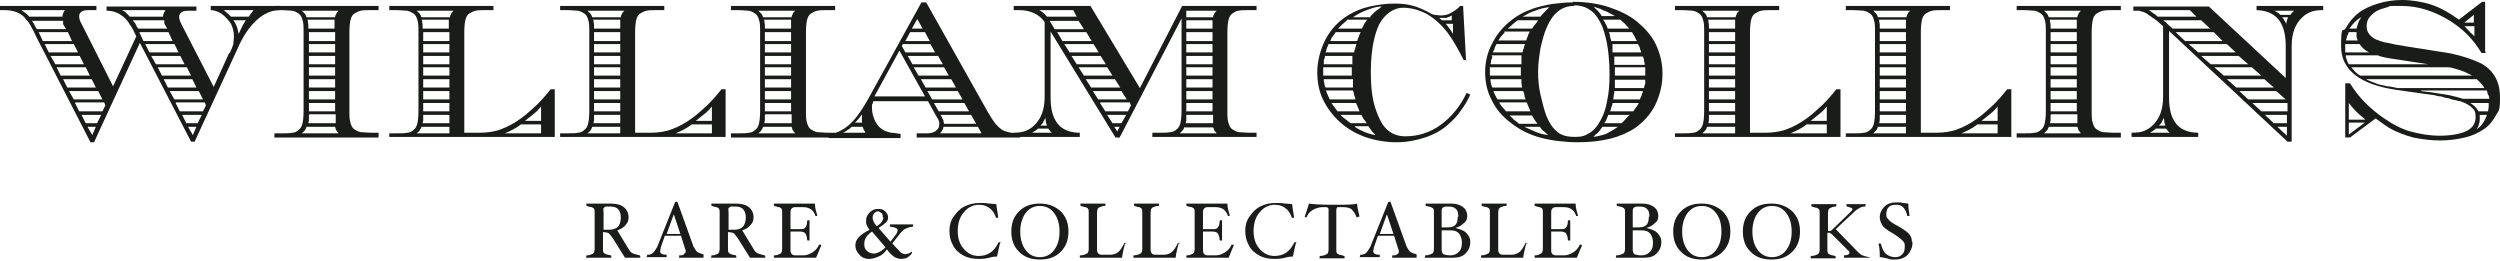 <?xml version="1.0" encoding="UTF-8"?>
<svg id="Layer_1" xmlns="http://www.w3.org/2000/svg" version="1.1" viewBox="0 0 420 43.8">
  <!-- Generator: Adobe Illustrator 29.0.1, SVG Export Plug-In . SVG Version: 2.1.0 Build 192)  -->
  <defs>
    <style>
      .st0 {
        fill: #191c19;
      }
    </style>
  </defs>
  <g>
    <path class="st0" d="M38.6,8.9c.3-.6.5-1.1.6-1.5,0-.4.1-.8.1-1.3,0-.8-.2-1.5-.5-2.1-.4-.6-.9-1.2-1.6-1.7-.3-.2-.5-.3-.8-.4-.3-.1-.6-.2-1-.2v-.7h11.6v.7c-1.4,0-2.7.6-3.9,1.7-1.2,1.1-2.3,2.7-3.2,4.8l-7.2,15.6h-.6L23.5,7.2l-7.7,16.7h-.6L6.1,6.2c-.3-.6-.5-1.1-.7-1.4-.2-.4-.3-.6-.5-.9-.1-.2-.3-.4-.4-.5-.1-.1-.3-.3-.4-.5-.8-.8-1.9-1.2-3.4-1.2h-.7v-.7h16.2v.7h-.8c-.8,0-1.3,0-1.6.2s-.5.4-.5.8.1.8.4,1.3l5.3,10.5,3.9-8.4c-.4-.8-.7-1.5-1.1-2-.3-.5-.7-1-1.1-1.3-.4-.3-.8-.6-1.2-.7-.4-.2-1-.3-1.6-.3v-.7h15.1v.7h-.8c-.8,0-1.3,0-1.6.2s-.5.4-.5.8.1.7.4,1.3l5.4,10.5,2.6-5.7ZM10.5,2.8c0-.2,0-.4.1-.5,0-.1.1-.3.3-.6H3.6c.4.3.7.5.8.6.2.1.3.3.5.5h5.6ZM5.3,3.4c.1.2.3.4.4.6.1.2.2.4.3.6l.2.3h4.9l-.3-.5c-.1-.2-.2-.3-.2-.4,0-.1,0-.3,0-.5h-5.2ZM6.5,5.4l.7,1.5h4.9l-.7-1.5h-4.9ZM7.5,7.4l.7,1.4h4.9l-.7-1.4h-4.9ZM8.5,9.4l.8,1.4h4.8l-.7-1.4h-4.9ZM9.5,11.3l.7,1.4h4.9l-.7-1.4h-4.9ZM10.6,13.3l.7,1.4h4.8l-.7-1.4h-4.8ZM11.6,15.3l.8,1.4h4.8l-.7-1.4h-4.8ZM12.6,17.3l.7,1.4h3.9l.5-1-.2-.5h-4.8ZM13.7,19.3l.7,1.4h1.9l.7-1.4h-3.3ZM14.7,21.3l.8,1.4.6-1.4h-1.4ZM27.4,2.8c0-.2,0-.4.1-.5,0-.1.1-.3.3-.6h-7.3c.4.2.7.4.8.6.2.1.3.3.5.5h5.6ZM22.3,3.4c.1.2.3.4.4.5.1.2.2.4.3.6l.2.3h4.9l-.3-.5c-.1-.2-.2-.3-.2-.4,0-.1,0-.3,0-.5h-5.2ZM23.4,5.4l.7,1.5h4.9l-.7-1.5h-4.9ZM24.4,7.4l.7,1.4h4.9l-.7-1.4h-4.9ZM25.4,9.4l.8,1.4h4.8l-.7-1.4h-4.9ZM26.5,11.3l.7,1.4h4.9l-.7-1.4h-4.9ZM27.5,13.3l.7,1.4h4.8l-.7-1.4h-4.8ZM28.5,15.3l.8,1.4h4.8l-.7-1.4h-4.8ZM29.5,17.3l.7,1.4h3.9l.5-1-.2-.5h-4.8ZM30.6,19.3l.7,1.4h1.9l.7-1.4h-3.3ZM31.6,21.3l.8,1.4.6-1.4h-1.4ZM42,2.5l.3-.4.3-.4h-5c.3.3.6.5.7.6.1.1.3.3.5.5h3l.2-.3ZM39.2,3.4c.3.4.5.8.6,1.1.1.3.2.7.3,1.2.2-.5.5-1,.6-1.3.2-.3.4-.7.6-1h-2.2Z"/>
    <path class="st0" d="M63.6,23.1h-17.5v-.7h1.1c.9,0,1.5,0,1.9-.1.4,0,.8-.2,1.1-.5.3-.2.5-.6.6-1,.1-.4.2-1.1.2-2.1V5.4c0-.9,0-1.6-.2-2.1-.1-.4-.3-.8-.6-1-.3-.2-.6-.4-1.1-.5-.4,0-1.1-.1-1.9-.1h-1.1v-.7h17.5v.7h-1.1c-.9,0-1.5,0-1.9.1s-.8.3-1.1.5c-.3.2-.5.6-.6,1s-.2,1.1-.2,2.1v13.2c0,.9,0,1.6.2,2.1.1.4.3.8.6,1,.3.2.6.4,1.1.5.4,0,1.1.1,1.9.1h1.1v.7ZM56.3,2.8c0-.2.2-.4.2-.5s.2-.3.4-.5h-6.2c.2.2.4.4.5.5.1.1.2.3.3.6h4.8ZM51.5,21.3c-.1.3-.2.5-.3.6,0,.1-.3.3-.5.5h6.2c-.2-.2-.3-.4-.4-.5s-.1-.3-.2-.6h-4.8ZM51.7,3.4c0,.3.1.6.1.7,0,.2,0,.4,0,.7h4.4v-1.1c0-.1,0-.2,0-.4h-4.6ZM51.9,19.3c0,.3,0,.6,0,.7,0,.2,0,.4-.1.7h4.6c0-.1,0-.3,0-.4v-1.1h-4.4ZM51.9,5.4v1.5h4.4v-1.5h-4.4ZM51.9,7.4v1.4h4.4v-1.4h-4.4ZM51.9,9.4v1.4h4.4v-1.4h-4.4ZM51.9,11.3v1.4h4.4v-1.4h-4.4ZM51.9,13.3v1.4h4.4v-1.4h-4.4ZM51.9,15.3v1.4h4.4v-1.4h-4.4ZM51.9,17.3v1.4h4.4v-1.4h-4.4Z"/>
    <path class="st0" d="M65.4,22.4h1.1c.9,0,1.5,0,1.9-.1.4,0,.8-.2,1.1-.5.3-.2.5-.6.6-1,.1-.4.2-1.1.2-2.1V5.4c0-.9,0-1.6-.2-2.1-.1-.4-.3-.8-.6-1-.3-.2-.6-.4-1.1-.5-.4,0-1.1-.1-1.9-.1h-1.1v-.7h17.5v.7h-1.1c-.9,0-1.5,0-1.9.1s-.8.3-1.1.5c-.3.2-.5.6-.6,1s-.2,1.1-.2,2.1v16.9h2.6c1.3,0,2.6-.2,3.6-.6,1.1-.4,2.2-1,3.3-1.8,1-.7,1.8-1.5,2.7-2.3.8-.8,1.6-1.7,2.3-2.6h.7v8h-27.8v-.7ZM75.6,2.8c0-.2.2-.4.2-.5s.2-.3.4-.5h-6.2c.2.2.4.4.5.5.1.1.2.3.3.6h4.8ZM70.8,21.3c-.1.3-.2.5-.3.6,0,.1-.3.3-.5.5h5.5v-1.1h-4.7ZM70.9,3.4c0,.3.1.6.1.7,0,.2,0,.4,0,.7h4.4v-1.1c0-.1,0-.2,0-.4h-4.6ZM71.1,19.3c0,.3,0,.6,0,.7,0,.2,0,.4-.1.7h4.5v-1.4h-4.4ZM71.1,5.4v1.5h4.4v-1.5h-4.4ZM71.1,7.4v1.4h4.4v-1.4h-4.4ZM71.1,9.4v1.4h4.4v-1.4h-4.4ZM71.1,11.3v1.4h4.4v-1.4h-4.4ZM71.1,13.3v1.4h4.4v-1.4h-4.4ZM71.1,15.3v1.4h4.4v-1.4h-4.4ZM71.1,17.3v1.4h4.4v-1.4h-4.4ZM87.5,20.9c-.5.4-1,.7-1.4.9-.4.2-.8.4-1.3.6h6.1v-1.5h-3.4ZM90.9,20.3v-2.4c-.4.5-.8.9-1.2,1.2s-.9.7-1.5,1.2h2.7Z"/>
    <path class="st0" d="M94.1,22.4h1.1c.9,0,1.5,0,1.9-.1.4,0,.8-.2,1.1-.5.3-.2.5-.6.6-1,.1-.4.2-1.1.2-2.1V5.4c0-.9,0-1.6-.2-2.1-.1-.4-.3-.8-.6-1-.3-.2-.6-.4-1.1-.5-.4,0-1.1-.1-1.9-.1h-1.1v-.7h17.5v.7h-1.1c-.9,0-1.5,0-1.9.1s-.8.3-1.1.5c-.3.2-.5.6-.6,1s-.2,1.1-.2,2.1v16.9h2.6c1.3,0,2.6-.2,3.6-.6,1.1-.4,2.2-1,3.3-1.8,1-.7,1.8-1.5,2.7-2.3.8-.8,1.6-1.7,2.3-2.6h.7v8h-27.8v-.7ZM104.3,2.8c0-.2.2-.4.2-.5s.2-.3.4-.5h-6.2c.2.2.4.4.5.5.1.1.2.3.3.6h4.8ZM99.5,21.3c-.1.3-.2.5-.3.6,0,.1-.3.3-.5.5h5.5v-1.1h-4.7ZM99.7,3.4c0,.3.1.6.1.7,0,.2,0,.4,0,.7h4.4v-1.1c0-.1,0-.2,0-.4h-4.6ZM99.8,19.3c0,.3,0,.6,0,.7,0,.2,0,.4-.1.7h4.5v-1.4h-4.4ZM99.8,5.4v1.5h4.4v-1.5h-4.4ZM99.8,7.4v1.4h4.4v-1.4h-4.4ZM99.8,9.4v1.4h4.4v-1.4h-4.4ZM99.8,11.3v1.4h4.4v-1.4h-4.4ZM99.8,13.3v1.4h4.4v-1.4h-4.4ZM99.8,15.3v1.4h4.4v-1.4h-4.4ZM99.8,17.3v1.4h4.4v-1.4h-4.4ZM116.2,20.9c-.5.4-1,.7-1.4.9-.4.2-.8.4-1.3.6h6.1v-1.5h-3.4ZM119.6,20.3v-2.4c-.4.5-.8.9-1.2,1.2s-.9.7-1.5,1.2h2.7Z"/>
    <path class="st0" d="M140.3,23.1h-17.5v-.7h1.1c.9,0,1.5,0,1.9-.1.4,0,.8-.2,1.1-.5.3-.2.5-.6.6-1,.1-.4.2-1.1.2-2.1V5.4c0-.9,0-1.6-.2-2.1-.1-.4-.3-.8-.6-1-.3-.2-.6-.4-1.1-.5-.4,0-1.1-.1-1.9-.1h-1.1v-.7h17.5v.7h-1.1c-.9,0-1.5,0-1.9.1s-.8.3-1.1.5c-.3.2-.5.6-.6,1s-.2,1.1-.2,2.1v13.2c0,.9,0,1.6.2,2.1.1.4.3.8.6,1,.3.2.6.4,1.1.5.4,0,1.1.1,1.9.1h1.1v.7ZM133,2.8c0-.2.2-.4.2-.5s.2-.3.4-.5h-6.2c.2.2.4.4.5.5.1.1.2.3.3.6h4.8ZM128.2,21.3c-.1.3-.2.5-.3.6,0,.1-.3.3-.5.5h6.2c-.2-.2-.3-.4-.4-.5s-.1-.3-.2-.6h-4.8ZM128.4,3.4c0,.3.1.6.1.7,0,.2,0,.4,0,.7h4.4v-1.1c0-.1,0-.2,0-.4h-4.6ZM128.5,19.3c0,.3,0,.6,0,.7,0,.2,0,.4-.1.7h4.6c0-.1,0-.3,0-.4v-1.1h-4.4ZM128.5,5.4v1.5h4.4v-1.5h-4.4ZM128.5,7.4v1.4h4.4v-1.4h-4.4ZM128.5,9.4v1.4h4.4v-1.4h-4.4ZM128.5,11.3v1.4h4.4v-1.4h-4.4ZM128.5,13.3v1.4h4.4v-1.4h-4.4ZM128.5,15.3v1.4h4.4v-1.4h-4.4ZM128.5,17.3v1.4h4.4v-1.4h-4.4Z"/>
    <path class="st0" d="M146.7,17c0,.2-.1.4-.2.6,0,.2,0,.4,0,.6,0,.8.2,1.5.6,2.3.4.7.9,1.2,1.6,1.5.3.1.6.2,1,.3.4,0,.9.1,1.6.2v.7h-12.1v-.7c1.1,0,2.2-.5,3.3-1.4,1.1-.9,2.1-2.3,3.2-4.2L154.8.4h.8l10.4,18.5c.4.7.8,1.3,1.1,1.7.3.4.7.8,1.1,1.1.4.3.8.4,1.2.5.4.1,1,.2,1.5.2h.5v.7h-17.4v-.7h1.7c.6,0,1.1-.1,1.5-.4.4-.3.6-.6.6-1.1s0-.3-.1-.6c0-.2-.2-.4-.3-.6l-1.5-2.7h-9.2ZM143.1,21.3c-.3.3-.6.5-.8.6-.2.1-.4.3-.7.4h3.8c-.1-.2-.2-.4-.3-.5,0-.1-.1-.3-.2-.5h-1.8ZM144.8,20.7c0-.1,0-.2,0-.3v-.2c0-.2,0-.5,0-1-.2.3-.4.6-.6.8s-.3.4-.6.6h1.1ZM151.1,8.5l-4.2,7.7h8.5l-4.3-7.7ZM156.4,7.4h-4.7l-.2.3.6,1.1h5l-.8-1.4ZM155.3,5.4h-2.4l-.8,1.5h4.1l-.8-1.5ZM157.6,9.4h-5.1l.8,1.4h5.1l-.8-1.4ZM154.1,3.2l-.9,1.6h1.8l-.9-1.6ZM158.6,11.3h-5.1l.8,1.4h5.1l-.8-1.4ZM159.8,13.3h-5.1l.8,1.4h5.1l-.8-1.4ZM160.9,15.3h-5.1l.8,1.4h5.1s-.8-1.4-.8-1.4ZM162,17.3h-5.1l.8,1.4h5.1l-.8-1.4ZM158.5,21.3c0,.2-.1.4-.2.6s-.2.3-.4.5h7l-.6-1.1h-5.8ZM163.1,19.3h-5.1l.2.3c.1.3.2.5.3.6,0,.1,0,.3.1.6h5.4l-.8-1.4Z"/>
    <path class="st0" d="M188,23.1h-.6l-10.9-17.8v11.1c0,2,.4,3.4,1.2,4.4.8,1,2.1,1.5,3.7,1.5v.7h-11.2v-.7c.9,0,1.6-.1,2.1-.3.5-.2,1-.5,1.4-.9,1.2-1.1,1.8-2.7,1.8-4.8V3.7c-.9-1.3-2.4-2-4.3-2h-.9v-.7h12.9l8.3,13.8,7.1-13.8h12.5v.7h-1.1c-.9,0-1.5,0-1.9.1-.4,0-.8.3-1.1.5-.3.2-.5.6-.6,1s-.2,1.1-.2,2.1v13.2c0,.9,0,1.6.2,2.1.1.4.3.8.6,1,.3.2.6.4,1.1.5.4,0,1.1.1,1.9.1h1.1v.7h-17.5v-.7h1.1c.9,0,1.5,0,1.9-.1.4,0,.8-.2,1.1-.5.3-.2.5-.6.6-1,.1-.4.2-1.1.2-2.1V3.1l-10.4,20ZM174.4,21.6c-.2.2-.4.3-.5.4-.1,0-.3.2-.5.3h3.3c-.1-.1-.2-.2-.3-.3,0,0-.1-.2-.3-.4h-1.8ZM180.3,1.7h-5.7c.3.2.5.3.7.5.2.1.4.4.6.6h5l-.6-1.1ZM175.9,21.1c-.1-.3-.2-.5-.2-.6,0-.2,0-.4-.1-.7-.1.3-.2.5-.3.6,0,.2-.2.4-.5.7h1ZM176.3,3.4c.1.2.2.4.3.5,0,.1.2.3.4.7l.2.3h4.9l-.9-1.4h-4.9ZM177.6,5.4l.9,1.5h4.9l-.9-1.5h-4.9ZM178.8,7.4l.9,1.4h4.9l-.9-1.4h-4.9ZM180,9.4l.9,1.4h4.9l-.9-1.4h-4.9ZM181.2,11.3l.9,1.4h4.8l-.9-1.4h-4.9ZM182.4,13.3l.9,1.4h4.9l-.9-1.4h-4.8ZM183.6,15.3l.9,1.4h4.8l-.9-1.4h-4.9ZM184.8,17.3l.9,1.4h3.8l.5-1-.2-.5h-4.9ZM186,19.3l.9,1.4h1.5l.8-1.4h-3.1ZM187.2,21.3l.5.8.4-.8h-.9ZM199,21.3c-.1.3-.2.5-.3.6s-.3.3-.5.5h6.2c-.2-.2-.3-.4-.4-.5,0-.1-.1-.3-.2-.5h-4.8ZM199.3,19.3c0,.3,0,.6,0,.7,0,.2,0,.4-.1.7h4.6c0-.2,0-.3,0-.4v-1h-4.4ZM203.8,2.8c0-.2.2-.4.2-.5s.2-.3.4-.5h-5.1v1.1h4.5ZM199.3,3.4v1.4h4.4v-1c0-.1,0-.2,0-.4h-4.4ZM199.3,5.4v1.5h4.4v-1.5h-4.4ZM199.3,7.4v1.4h4.4v-1.4h-4.4ZM199.3,9.4v1.4h4.4v-1.4h-4.4ZM199.3,11.3v1.4h4.4v-1.4h-4.4ZM199.3,13.3v1.4h4.4v-1.4h-4.4ZM199.3,15.3v1.4h4.4v-1.4h-4.4ZM199.3,17.3v1.4h4.4v-1.4h-4.4Z"/>
    <path class="st0" d="M246.4,10.1h-.5c-.9-1.8-1.8-3.4-2.7-4.6-1-1.3-2.1-2.3-3.4-3.1-1.3-.7-2.7-1.1-4.1-1.1s-3,.9-4,2.8c-.9,1.9-1.4,4.6-1.4,8s.4,5.5,1.3,7.5c.9,2.2,2.4,3.3,4.5,3.3s4.1-.6,5.9-1.9c1.8-1.3,3.3-3.1,4.4-5.4l.6.3c-.4.9-.9,1.8-1.6,2.7-.6.9-1.3,1.6-2.1,2.3-1.1,1-2.4,1.7-3.9,2.2-1.5.5-3.1.8-4.8.8s-3.6-.3-5.3-.9c-1.6-.6-3-1.4-4.2-2.5s-2.1-2.3-2.8-3.7-1-3-1-4.7.5-3.8,1.4-5.5c.9-1.7,2.2-3.1,3.9-4.1,1-.6,2.1-1.1,3.5-1.4s2.7-.5,4.1-.5,2,.1,2.9.3c.9.2,1.8.6,2.8,1.1.5.3.9.5,1.2.5s.6.1.9.1c.6,0,1.2-.1,1.7-.4s1.1-.6,1.6-1.2h.5l.5,9.2ZM222.3,11.3c0,.2,0,.3,0,.4v.6c0,.1,0,.2,0,.4h4.8v-1.4s-4.8,0-4.8,0ZM222.6,9.4c0,.3-.1.5-.2.7,0,.2,0,.4,0,.7h4.8c0-.3,0-.5,0-.7,0-.2,0-.4,0-.7h-4.8ZM222.4,13.3c0,.3,0,.5.1.7,0,.2,0,.4.2.7h4.6c0-.3,0-.5,0-.7,0-.2,0-.4,0-.7h-4.8ZM223.2,7.4c-.1.3-.2.5-.3.7,0,.2-.1.4-.2.7h4.8c0-.3.1-.5.2-.7,0-.2.1-.4.2-.7h-4.6ZM222.8,15.3c.1.3.2.6.3.7,0,.2.2.4.3.7h4.3c0-.2-.1-.5-.2-.7,0-.2-.1-.5-.2-.8h-4.6ZM224.4,5.4c-.2.3-.3.5-.5.7s-.3.5-.4.8h4.5c.1-.3.2-.6.3-.8,0-.2.2-.4.3-.7h-4.1ZM223.7,17.3c.2.3.3.5.5.7.1.2.3.4.5.7h3.7c-.1-.3-.2-.5-.3-.7,0-.2-.2-.4-.3-.7h-4.2ZM226.3,3.4c-.3.3-.6.5-.8.7-.2.2-.4.4-.7.7h4c.2-.3.3-.6.4-.8s.3-.4.5-.7h-3.4ZM225.2,19.3c.3.3.5.5.8.7s.5.4.9.7h2.7c-.2-.3-.3-.5-.5-.7-.1-.2-.3-.5-.4-.7h-3.5ZM230.2,2.8c.1-.1.2-.3.4-.4.1-.1.2-.3.4-.4.1-.1.3-.3.5-.4.2-.1.4-.3.6-.5-.9,0-1.7.3-2.5.6-.8.3-1.6.7-2.3,1.2h3ZM227.6,21.3c.6.4,1.2.7,1.7.9.5.2,1.1.4,1.8.5-.3-.3-.6-.6-.7-.8-.2-.2-.3-.4-.5-.7h-2.2ZM243.9,2.6c-.3.2-.7.3-.9.4-.3,0-.7,0-1.2,0,.1.1.2.2.2.2,0,0,.1,0,.2.2h1.7v-.8ZM242.8,3.9c.3.3.5.6.7.9.2.2.4.5.6.9v-1.7h-1.3Z"/>
    <path class="st0" d="M264.1.3c2.3,0,4.4.3,6.2.9s3.5,1.4,4.8,2.5c1.3,1.1,2.4,2.3,3.1,3.8.7,1.5,1.1,3.1,1.1,4.9s-.4,3.5-1.2,5.2c-.8,1.6-2,2.9-3.4,3.9-1.2.8-2.6,1.4-4.2,1.8-1.6.4-3.4.6-5.5.6s-4.5-.3-6.3-.8c-1.8-.5-3.4-1.3-4.8-2.4-1.5-1.1-2.6-2.4-3.3-3.9-.8-1.5-1.1-3.1-1.1-4.7s.4-3.5,1.3-5c.8-1.6,2-2.9,3.5-4,.7-.5,1.4-.9,2.1-1.2.7-.3,1.5-.6,2.3-.8.8-.2,1.7-.4,2.6-.5.9-.1,1.9-.2,3-.2ZM250.3,11.3c0,.2,0,.3,0,.4v.6c0,.1,0,.3,0,.4h5.2c0-.2,0-.3,0-.4v-.6c0-.1,0-.2,0-.4h-5.2ZM250.7,9.4c0,.3-.1.6-.2.7,0,.2,0,.4-.1.7h5.2c0-.3,0-.6,0-.8,0-.2,0-.4,0-.7h-5.1ZM250.4,13.3c0,.3,0,.5.1.7,0,.2.1.4.2.7h5c0-.3-.1-.6-.1-.7,0-.2,0-.4,0-.7h-5.2ZM251.4,7.4c-.1.3-.3.5-.3.7,0,.2-.2.4-.3.7h5c0-.3.1-.5.2-.7,0-.2.1-.4.2-.7h-4.8ZM250.9,15.3c.1.3.2.5.3.7s.2.4.4.7h4.7c-.1-.3-.2-.5-.2-.7s-.1-.4-.2-.7h-4.9ZM252.8,5.4c-.2.3-.4.5-.6.7-.2.2-.3.5-.5.7h4.7c.1-.3.2-.6.3-.8,0-.2.2-.4.3-.7h-4.3ZM251.9,17.3c.2.3.3.5.5.7.2.2.4.4.6.7h4.1c-.1-.3-.2-.5-.3-.7,0-.2-.2-.4-.3-.8h-4.6ZM255,3.4c-.4.3-.7.5-.9.7s-.5.5-.8.7h4.1c.2-.3.3-.5.5-.7s.3-.4.5-.7h-3.4ZM253.5,19.3c.3.3.6.5.8.8.3.2.6.4.9.7h3.1c-.2-.3-.4-.5-.5-.7-.1-.2-.3-.4-.4-.7h-3.9ZM258.8,2.8c.2-.3.4-.5.6-.7s.5-.5.9-.9c-.9.1-1.7.3-2.4.6-.7.2-1.4.6-2.1,1h3ZM256.1,21.3c.6.3,1.3.6,2,.9.7.3,1.4.4,2,.5-.4-.3-.6-.6-.8-.7s-.4-.4-.6-.7h-2.6ZM264.4,1c-2,0-3.5,1.2-4.5,3.5-.5,1.1-.8,2.3-1.1,3.6-.2,1.3-.4,2.6-.4,3.9s.1,2.6.4,3.9.6,2.5,1,3.6c.5,1.2,1.1,2.1,1.9,2.7.7.6,1.7.8,2.9.8s1.7-.2,2.5-.7,1.3-1.2,1.8-2.1.9-2,1.1-3.3c.3-1.3.4-2.8.4-4.4s-.1-3-.3-4.4c-.2-1.4-.5-2.5-.9-3.6-.5-1.2-1.2-2.2-1.9-2.7-.8-.6-1.7-.9-2.8-.9ZM269.2,21.3c-.1.2-.2.3-.3.4,0,.1-.2.3-.3.4-.1.1-.2.3-.4.4-.2.1-.3.3-.5.5.8-.1,1.5-.3,2.1-.5.6-.3,1.3-.7,2-1.2h-2.6ZM271.5,2.8c-.3-.2-.6-.3-.9-.5-.3-.1-.5-.3-.8-.4s-.6-.2-.9-.4c-.3-.1-.7-.2-1.2-.4.3.3.6.6.8.8.2.2.4.5.6.8h2.4ZM269.4,3.4c.2.3.3.5.4.7.1.2.2.4.3.7h3.6c-.2-.3-.5-.5-.7-.8-.2-.2-.5-.4-.8-.7h-2.9ZM270.2,19.3c-.1.3-.2.5-.3.7,0,.2-.2.4-.4.7h2.9c.3-.2.5-.5.7-.7s.4-.5.7-.7h-3.7ZM270.3,5.4c.1.3.2.5.2.7,0,.2.1.5.2.8h4.3c-.2-.3-.3-.6-.4-.8-.1-.2-.3-.4-.4-.7h-3.8ZM270.9,17.3c0,.3-.1.5-.2.7,0,.2-.1.4-.2.7h3.9c.2-.3.3-.5.5-.7.1-.2.3-.4.4-.7h-4.4ZM270.9,7.4c0,.2,0,.3,0,.4,0,.1,0,.2,0,.3s0,.2,0,.3c0,.1,0,.3,0,.4h4.8c0-.3-.2-.5-.2-.7,0-.2-.2-.4-.3-.7h-4.5ZM271.2,15.3c0,.3,0,.5-.1.7,0,.2,0,.4-.1.7h4.5c.1-.3.2-.5.3-.7,0-.2.2-.4.2-.7h-4.8ZM271.2,9.4c0,.3,0,.5,0,.7,0,.2,0,.4,0,.8h5.1c0-.2,0-.5-.1-.6,0-.2,0-.4-.2-.8h-4.9ZM271.3,13.3c0,.3,0,.5,0,.7s0,.4,0,.8h4.9c0-.3.1-.5.2-.7,0-.2,0-.4,0-.7h-5.1ZM271.3,11.3v1.4h5.1v-.9c0-.1,0-.3,0-.5h-5.1Z"/>
    <path class="st0" d="M281.4,22.4h1.1c.9,0,1.5,0,1.9-.1.4,0,.8-.2,1.1-.5.3-.2.5-.6.6-1,.1-.4.2-1.1.2-2.1V5.4c0-.9,0-1.6-.2-2.1-.1-.4-.3-.8-.6-1-.3-.2-.6-.4-1.1-.5-.4,0-1.1-.1-1.9-.1h-1.1v-.7h17.5v.7h-1.1c-.9,0-1.5,0-1.9.1s-.8.3-1.1.5c-.3.2-.5.6-.6,1-.1.4-.2,1.1-.2,2.1v16.9h2.6c1.3,0,2.6-.2,3.6-.6,1.1-.4,2.2-1,3.3-1.8,1-.7,1.8-1.5,2.7-2.3.8-.8,1.6-1.7,2.3-2.6h.7v8h-27.8v-.7ZM291.6,2.8c0-.2.2-.4.2-.5,0-.1.2-.3.4-.5h-6.2c.2.2.4.4.5.5.1.1.2.3.3.6h4.8ZM286.8,21.3c-.1.3-.2.5-.3.6s-.3.3-.5.5h5.5v-1.1h-4.7ZM287,3.4c0,.3.1.6.1.7,0,.2,0,.4,0,.7h4.4v-1.1c0-.1,0-.2,0-.4h-4.6ZM287.1,19.3c0,.3,0,.6,0,.7s0,.4-.1.7h4.5v-1.4h-4.4ZM287.1,5.4v1.5h4.4v-1.5h-4.4ZM287.1,7.4v1.4h4.4v-1.4h-4.4ZM287.1,9.4v1.4h4.4v-1.4h-4.4ZM287.1,11.3v1.4h4.4v-1.4h-4.4ZM287.1,13.3v1.4h4.4v-1.4h-4.4ZM287.1,15.3v1.4h4.4v-1.4h-4.4ZM287.1,17.3v1.4h4.4v-1.4h-4.4ZM303.5,20.9c-.5.4-1,.7-1.4.9-.4.2-.8.4-1.3.6h6.1v-1.5h-3.4ZM306.9,20.3v-2.4c-.4.5-.8.9-1.2,1.2-.4.3-.9.7-1.5,1.2h2.7Z"/>
    <path class="st0" d="M310.1,22.4h1.1c.9,0,1.5,0,1.9-.1.4,0,.8-.2,1.1-.5.3-.2.5-.6.6-1,.1-.4.2-1.1.2-2.1V5.4c0-.9,0-1.6-.2-2.1-.1-.4-.3-.8-.6-1-.3-.2-.6-.4-1.1-.5-.4,0-1.1-.1-1.9-.1h-1.1v-.7h17.5v.7h-1.1c-.9,0-1.5,0-1.9.1s-.8.3-1.1.5c-.3.2-.5.6-.6,1-.1.4-.2,1.1-.2,2.1v16.9h2.6c1.3,0,2.6-.2,3.6-.6,1.1-.4,2.2-1,3.3-1.8,1-.7,1.8-1.5,2.7-2.3.8-.8,1.6-1.7,2.3-2.6h.7v8h-27.8v-.7ZM320.3,2.8c0-.2.2-.4.2-.5,0-.1.2-.3.4-.5h-6.2c.2.2.4.4.5.5.1.1.2.3.3.6h4.8ZM315.5,21.3c-.1.3-.2.5-.3.6s-.3.3-.5.5h5.5v-1.1h-4.7ZM315.7,3.4c0,.3.1.6.1.7,0,.2,0,.4,0,.7h4.4v-1.1c0-.1,0-.2,0-.4h-4.6ZM315.8,19.3c0,.3,0,.6,0,.7s0,.4-.1.7h4.5v-1.4h-4.4ZM315.8,5.4v1.5h4.4v-1.5h-4.4ZM315.8,7.4v1.4h4.4v-1.4h-4.4ZM315.8,9.4v1.4h4.4v-1.4h-4.4ZM315.8,11.3v1.4h4.4v-1.4h-4.4ZM315.8,13.3v1.4h4.4v-1.4h-4.4ZM315.8,15.3v1.4h4.4v-1.4h-4.4ZM315.8,17.3v1.4h4.4v-1.4h-4.4ZM332.2,20.9c-.5.4-1,.7-1.4.9-.4.2-.8.4-1.3.6h6.1v-1.5h-3.4ZM335.6,20.3v-2.4c-.4.5-.8.9-1.2,1.2-.4.3-.9.7-1.5,1.2h2.7Z"/>
    <path class="st0" d="M356.3,23.1h-17.5v-.7h1.1c.9,0,1.5,0,1.9-.1.4,0,.8-.2,1.1-.5.3-.2.5-.6.6-1,.1-.4.2-1.1.2-2.1V5.4c0-.9,0-1.6-.2-2.1-.1-.4-.3-.8-.6-1-.3-.2-.6-.4-1.1-.5-.4,0-1.1-.1-1.9-.1h-1.1v-.7h17.5v.7h-1.1c-.9,0-1.5,0-1.9.1s-.8.3-1.1.5c-.3.2-.5.6-.6,1-.1.4-.2,1.1-.2,2.1v13.2c0,.9,0,1.6.2,2.1.1.4.3.8.6,1,.3.2.6.4,1.1.5.4,0,1.1.1,1.9.1h1.1v.7ZM349,2.8c0-.2.2-.4.2-.5,0-.1.2-.3.4-.5h-6.2c.2.2.4.4.5.5.1.1.2.3.3.6h4.8ZM344.2,21.3c-.1.3-.2.5-.3.6s-.3.3-.5.5h6.2c-.2-.2-.3-.4-.4-.5,0-.1-.1-.3-.2-.6h-4.8ZM344.4,3.4c0,.3.1.6.1.7,0,.2,0,.4,0,.7h4.4v-1.1c0-.1,0-.2,0-.4h-4.6ZM344.5,19.3c0,.3,0,.6,0,.7s0,.4-.1.7h4.6c0-.1,0-.3,0-.4v-1.1h-4.4ZM344.5,5.4v1.5h4.4v-1.5h-4.4ZM344.5,7.4v1.4h4.4v-1.4h-4.4ZM344.5,9.4v1.4h4.4v-1.4h-4.4ZM344.5,11.3v1.4h4.4v-1.4h-4.4ZM344.5,13.3v1.4h4.4v-1.4h-4.4ZM344.5,15.3v1.4h4.4v-1.4h-4.4ZM344.5,17.3v1.4h4.4v-1.4h-4.4Z"/>
    <path class="st0" d="M384,13.1v-5.4c0-3.9-1.6-5.9-4.9-6v-.7h11.2v.7c-.9,0-1.6.1-2.1.3s-1,.5-1.4.9c-1.2,1.1-1.8,2.7-1.8,4.8v16.1h-.7l-19.9-18.6v11.2c0,2,.4,3.4,1.2,4.4s2.1,1.5,3.7,1.5v.7h-11.2v-.7c.9,0,1.6-.1,2.1-.3.5-.2,1-.5,1.4-.9,1.2-1.1,1.8-2.7,1.8-4.8V4.4l-.8-.7c-.1-.1-.3-.3-.5-.4-.2-.2-.5-.3-.7-.5-.3-.2-.5-.3-.7-.5-.2-.1-.4-.2-.6-.3-.2,0-.4-.1-.7-.2-.3,0-.6,0-.9,0h-.1v-.7h12.7l13,12.1ZM368,1.7h-7c.3.2.5.3.7.5.2.1.5.3.8.6h6.5l-1.1-1.1ZM362.2,21.6c-.2.2-.4.3-.5.4-.1,0-.3.2-.5.3h3.3c-.1-.1-.2-.2-.3-.3,0,0-.1-.2-.3-.4h-1.8ZM363.8,21.1c-.1-.3-.2-.5-.2-.6,0-.2,0-.4-.1-.7-.1.3-.2.5-.3.6,0,.2-.2.4-.5.7h1ZM363.4,3.4c.2.1.3.3.4.3s.2.2.3.3l.9.8h6.3l-1.5-1.4h-6.4ZM365.5,5.4l1.6,1.5h6.3l-1.5-1.5h-6.3ZM367.7,7.4l1.6,1.4h6.3l-1.5-1.4h-6.3ZM369.8,9.4l1.6,1.4h6.3l-1.6-1.4h-6.3ZM372,11.3l1.6,1.4h6.3l-1.6-1.4h-6.3ZM374.1,13.3l1.6,1.4h6.3l-1.6-1.4h-6.3ZM376.2,15.3l1.5,1.4h6.3l-1.6-1.4h-6.3ZM378.4,17.3l1.5,1.4h4.4v-1.4h-5.9ZM380.5,19.3l1.5,1.4h2.2v-1.4h-3.7ZM384.8,2.5c.1-.2.2-.3.3-.4,0,0,.2-.2.3-.3h-3.3c.2.1.4.2.5.3.1,0,.3.2.5.4h1.8ZM382.6,21.3l1.6,1.5v-1.5h-1.6ZM383.5,3c.2.3.3.5.4.6,0,.1.2.3.2.5,0-.2,0-.4.1-.6,0-.2.1-.3.2-.6h-1Z"/>
    <path class="st0" d="M417.6,8.9h-.7c-.8-1.3-1.6-2.3-2.4-3.1-.8-.8-1.8-1.6-2.9-2.3-2.6-1.6-5.3-2.5-8.1-2.5s-1.7,0-2.4.2c-.7.2-1.4.4-1.9.7-.5.3-.9.7-1.2,1.1-.3.4-.4.9-.4,1.4s.1.9.4,1.3c.3.4.7.7,1.1.9.5.2,1.2.5,2,.6.8.2,1.9.4,3.2.6l5.7.9c1.5.2,2.8.5,4.1.9,1.3.4,2.2.8,3,1.2,1.9,1.2,2.9,3,2.9,5.5s-.2,2.2-.7,3.1-1.1,1.7-2,2.3c-.9.6-1.9,1.1-3.2,1.4-1.2.3-2.7.5-4.2.5s-3-.2-4.5-.5c-1.4-.4-2.8-.9-4-1.6-.3-.2-.6-.4-.9-.6-.3-.2-.8-.6-1.4-1l-4.3,3.2h-.8v-9.1h.8c1.4,2.3,3.3,4.2,5.6,5.8,1.6,1.1,3.1,1.9,4.6,2.3s3.1.7,4.9.7,3.5-.3,4.5-.8,1.5-1.3,1.5-2.3-.2-1.2-.6-1.6c-.4-.4-1.1-.8-2-1.1-.2,0-.5-.1-.9-.2-.4,0-.7-.2-1.1-.3-.4,0-.8-.2-1.2-.3-.4,0-.8-.1-1.1-.2l-6.4-.9c-6.2-.9-9.3-3.4-9.3-7.3s.3-2.2.8-3.1,1.2-1.8,2.1-2.5c.9-.7,2-1.2,3.3-1.6s2.6-.6,4.1-.6,3.4.3,4.9.8,3.1,1.4,4.6,2.5l3.9-3h.5v8.3ZM394,7.4c0,.2,0,.3,0,.4v.6c0,.1,0,.2,0,.4h4c-.4-.2-.7-.4-.9-.6s-.5-.5-.7-.8h-2.3ZM394.6,5.4c-.1.3-.2.5-.3.7,0,.2-.1.4-.2.7h2c-.1-.3-.2-.5-.2-.6,0-.2,0-.4,0-.6v-.2h-1.3ZM394.1,9.4c0,.2,0,.3.1.4,0,.1,0,.2.1.3,0,0,0,.2.1.3,0,.1.1.2.2.4h13.4l-5.2-.8c-.7-.1-1.4-.2-1.9-.3s-1-.2-1.4-.4h-5.4ZM397.3,20c-.4-.3-.9-.7-1.4-1.2-.5-.5-.9-1-1.3-1.5v2.8h2.7ZM394.6,22.6l2.7-2h-2.7v2ZM395.9,4.8c.1-.4.2-.7.3-1,.1-.3.3-.6.5-.9-.4.2-.8.5-1.1.8-.3.3-.6.7-.9,1.1h1.1ZM395,11.3c.3.3.5.6.7.8.2.2.5.4.8.6h18.8c-.5-.3-1-.5-1.7-.8-.7-.2-1.4-.5-2.2-.6h-16.4ZM397.5,13.3c.3.2.7.3,1.1.5.4.1.7.3,1.1.4.4.1.9.2,1.4.3.5,0,1.1.2,1.8.3h14.5c-.2-.3-.4-.6-.6-.8s-.4-.4-.7-.7h-18.7ZM406.7,15.3l1.7.2c1.1.2,2.1.3,3.1.5.9.2,1.7.4,2.3.6h4.4c0-.3-.1-.6-.2-.7s-.1-.4-.2-.7h-11ZM415.6,2.5l-1.6,1.3h1.6v-1.3ZM414,4.4c.2.1.3.3.4.4.1.1.2.2.4.4.1.1.2.3.4.4.1.1.3.3.5.5v-1.7h-1.6ZM415,17.3c.3.2.6.4.8.6.2.2.4.5.6.8h1.6c0-.3.1-.5.1-.7,0-.2,0-.4,0-.7h-3.1ZM416.6,19.3c0,.1,0,.3,0,.4,0,0,0,.2,0,.2,0,.3,0,.6-.1.8,0,.3-.2.6-.4,1,.4-.3.8-.6,1-1,.3-.4.5-.8.7-1.4h-1.2Z"/>
  </g>
  <g>
    <path class="st0" d="M107.6,43.1c0,.1,0,.2-.1.2-.2,0-.4,0-.8,0-.3,0-.4,0-.5,0-.1,0-.3,0-.6,0-.3,0-.5,0-.6,0l-2-3.2c-.3-.4-.5-.7-.7-.9-.2-.1-.5-.2-1-.2v2.8c0,.3,0,.5.1.6,0,.1.2.2.4.3s.5.1.8.2c0,0,.1,0,.1.2s0,.2-.1.2c-.3,0-.6,0-1,0-.4,0-.7,0-1,0s-.6,0-1,0c-.4,0-.7,0-1,0s-.1,0-.1-.2,0-.2.1-.2c.4,0,.6-.1.8-.2.2,0,.3-.2.4-.3,0-.1.1-.3.1-.6v-6.1c0-.3,0-.5-.1-.6,0-.1-.2-.2-.4-.3-.2,0-.5-.1-.8-.2,0,0-.1,0-.1-.2s0-.2.1-.2c.3,0,.6,0,1,0,.4,0,.7,0,1,0s.6,0,1,0c.4,0,.7,0,1,0,1,0,1.7.2,2.2.6.5.4.8,1,.8,1.7s-.2.9-.5,1.3c-.3.4-.8.7-1.4.9l2,3.3c.2.3.4.5.7.6s.6.2,1.1.3c0,0,0,0,0,.2ZM104.3,36.6c0-1.3-.6-1.9-1.7-1.9s-.6,0-.8,0-.3.2-.4.3,0,.3,0,.7v2.9c.3,0,.6,0,.9,0,.7,0,1.2-.2,1.5-.5.3-.3.5-.9.5-1.6Z"/>
    <path class="st0" d="M118.2,43.1c0,.1,0,.2-.1.2-.3,0-.6,0-1,0-.3,0-.6,0-.8,0s-.6,0-1,0c-.4,0-.8,0-1.1,0s-.1,0-.1-.2,0-.2,0-.2c.4,0,.7,0,.8-.2s.3-.2.3-.4,0-.3-.1-.5l-.7-2.2h-2.7l-.7,2c0,.3-.1.5-.1.6,0,.4.4.6,1.1.6,0,0,0,0,0,.2s0,.2-.1.2c-.3,0-.5,0-.9,0-.3,0-.6,0-.8,0s-.4,0-.7,0c-.3,0-.5,0-.8,0s0,0,0-.2,0-.2.1-.2c.4,0,.6-.1.9-.3.2-.2.4-.5.7-1l3-7.5c0,0,0-.1.2-.1s.2,0,.2,0l2.7,7.5c.2.4.4.7.6.9.3.2.6.3,1,.4,0,0,.1,0,.1.2ZM114.3,39.3l-1.1-3.3-1.2,3.3h2.4Z"/>
    <path class="st0" d="M128.6,43.1c0,.1,0,.2-.1.2-.2,0-.4,0-.8,0-.3,0-.4,0-.5,0-.1,0-.3,0-.6,0-.3,0-.5,0-.6,0l-2-3.2c-.3-.4-.5-.7-.7-.9-.2-.1-.5-.2-1-.2v2.8c0,.3,0,.5.1.6,0,.1.2.2.4.3s.5.1.8.2c0,0,.1,0,.1.2s0,.2-.1.2c-.3,0-.6,0-1,0-.4,0-.7,0-1,0s-.6,0-1,0c-.4,0-.7,0-1,0s-.1,0-.1-.2,0-.2.1-.2c.4,0,.6-.1.8-.2.2,0,.3-.2.4-.3,0-.1.1-.3.1-.6v-6.1c0-.3,0-.5-.1-.6,0-.1-.2-.2-.4-.3-.2,0-.5-.1-.8-.2,0,0-.1,0-.1-.2s0-.2.1-.2c.3,0,.6,0,1,0,.4,0,.7,0,1,0s.6,0,1,0c.4,0,.7,0,1,0,1,0,1.7.2,2.2.6.5.4.8,1,.8,1.7s-.2.9-.5,1.3c-.3.4-.8.7-1.4.9l2,3.3c.2.3.4.5.7.6s.6.2,1.1.3c0,0,0,0,0,.2ZM125.3,36.6c0-1.3-.6-1.9-1.7-1.9s-.6,0-.8,0-.3.2-.4.3,0,.3,0,.7v2.9c.3,0,.6,0,.9,0,.7,0,1.2-.2,1.5-.5.3-.3.5-.9.5-1.6Z"/>
    <path class="st0" d="M138,41.2c-.4.8-.6,1.5-.9,2.1-1.6,0-2.8,0-3.5,0s-1.8,0-3.5,0c0,0-.1,0-.1-.2s0-.2.1-.2c.4,0,.6-.1.8-.2.2,0,.3-.2.4-.3,0-.1.1-.3.1-.6v-6.1c0-.3,0-.5-.1-.6,0-.1-.2-.2-.4-.3-.2,0-.5-.1-.8-.2,0,0-.1,0-.1-.2s0-.2.1-.2c1.1,0,2.2,0,3.4,0s2.3,0,3.4,0c0,.7.2,1.3.4,2,0,0,0,.1-.2.1s-.1,0-.1,0c-.3-1-1-1.5-2.1-1.5h-1.3c-.5,0-.8.3-.8.8v2.9h1.6c.4,0,.7,0,.9-.3.2-.2.3-.6.3-1.1,0,0,0-.1.2-.1s.2,0,.2.1c0,.2,0,.5,0,.8,0,.3,0,.6,0,.8s0,.5,0,.8c0,.3,0,.6,0,.8s0,.1-.2.1-.2,0-.2-.1c0-.5-.2-.9-.3-1.1-.2-.2-.5-.3-.9-.3h-1.6v3.2c0,.5.3.8.8.8h1.4c.5,0,1-.2,1.5-.5s.9-.8,1.1-1.3c0,0,0,0,.1,0s.1,0,.2,0c0,0,0,0,0,.1Z"/>
    <path class="st0" d="M153.4,37.9c0,.1,0,.2-.1.2-.5,0-.8.2-1.1.3s-.5.3-.8.6l-1.5,1.9c.7.7,1.1,1.2,1.4,1.5.3.2.6.3.8.3s.7-.1,1-.4h0s0,0,.1,0c0,0,0,.1,0,.2s-.1.2-.3.4c-.2.2-.5.4-.7.5-.2,0-.5.1-.8.1s-.7-.1-1.1-.3c-.3-.2-.8-.6-1.3-1.3-.4.6-.9,1-1.4,1.2-.5.2-1,.4-1.6.4s-1.2-.2-1.6-.7c-.5-.5-.7-1-.7-1.6,0-1,.8-1.8,2.4-2.6-.3-.3-.4-.6-.5-.8s-.1-.5-.1-.7c0-.6.2-1,.6-1.4.4-.4.8-.6,1.4-.6s.9.1,1.2.4c.3.3.5.6.5,1s-.1.6-.4.9-.7.6-1.2.9l2,2.3c.5-.6.8-1.1,1-1.3.1-.2.2-.5.2-.6s0-.3-.3-.4-.5-.2-.9-.2c0,0-.1,0-.1-.2s0-.2.1-.2c.2,0,.5,0,.8,0,.5,0,.8,0,1.1,0s.6,0,1,0c.3,0,.6,0,.8,0s.1,0,.1.2ZM148.8,41.6l-2.3-2.7c-.9.6-1.3,1.3-1.3,2s.1.9.4,1.2c.3.3.7.5,1.2.5s1.4-.4,2-1.1ZM148.3,36.5c0-.3,0-.6-.2-.7s-.4-.3-.6-.3-.4.1-.6.3c-.2.2-.3.5-.3.8s.2.9.7,1.4c.3-.2.6-.4.8-.7.2-.3.3-.5.3-.8Z"/>
    <path class="st0" d="M168,40.9c-.2.7-.3,1.4-.5,2.2-.2,0-.7,0-1.3.2-.8.2-1.4.2-1.8.2-1,0-1.9-.2-2.6-.6-.7-.4-1.3-.9-1.7-1.7-.4-.7-.6-1.5-.6-2.4s.2-1.7.7-2.4,1-1.3,1.8-1.7c.8-.4,1.6-.6,2.6-.6s1,0,1.6.1c.5,0,.9.1,1.2.1,0,.6.2,1.3.3,2.2,0,0,0,.1-.2.1s-.1,0-.2-.1c-.2-.6-.5-1.1-1-1.5-.5-.4-1.1-.6-1.8-.6-1,0-1.9.4-2.6,1.3-.7.8-1,1.9-1,3.1s.3,2.2,1,3,1.5,1.2,2.5,1.2c1.5,0,2.6-.7,3.3-2.2,0,0,0-.1.2-.1s.2,0,.2.1Z"/>
    <path class="st0" d="M179.5,38.9c0,1.4-.4,2.5-1.3,3.4-.9.9-2,1.3-3.5,1.3s-2.6-.4-3.5-1.3c-.9-.9-1.3-2-1.3-3.4s.4-2.5,1.3-3.4c.9-.9,2-1.3,3.5-1.3s2.6.5,3.5,1.3c.9.9,1.3,2,1.3,3.4ZM178,38.9c0-1.3-.3-2.3-.9-3.1s-1.4-1.2-2.4-1.2-1.8.4-2.4,1.2-.9,1.9-.9,3.1.3,2.3.9,3.1c.6.8,1.4,1.2,2.4,1.2s1.8-.4,2.4-1.2c.6-.8.9-1.8.9-3.1Z"/>
    <path class="st0" d="M189,40.9c-.2.8-.4,1.6-.5,2.4-1.7,0-2.8,0-3.5,0s-1.9,0-3.5,0c0,0-.1,0-.1-.2s0-.2.1-.2c.5,0,.9-.2,1.1-.3s.3-.4.3-.8v-6.1c0-.3,0-.5-.1-.6,0-.1-.2-.2-.4-.3-.2,0-.5-.1-.8-.2,0,0-.1,0-.1-.2s0-.2.1-.2c.3,0,.6,0,1,0,.4,0,.7,0,1,0s.6,0,1,0c.4,0,.7,0,1,0s.1,0,.1.2,0,.2-.1.2c-.4,0-.6.1-.8.2-.2,0-.3.2-.4.3,0,.1-.1.3-.1.6v6.3c0,.5.3.8.8.8h1.3c.5,0,1-.1,1.4-.4.4-.3.7-.8,1.1-1.6,0,0,0,0,.1,0s.1,0,.2,0c0,0,0,0,0,.1Z"/>
    <path class="st0" d="M198,40.9c-.2.8-.4,1.6-.5,2.4-1.7,0-2.8,0-3.5,0s-1.9,0-3.5,0c0,0-.1,0-.1-.2s0-.2.1-.2c.5,0,.9-.2,1.1-.3s.3-.4.3-.8v-6.1c0-.3,0-.5-.1-.6,0-.1-.2-.2-.4-.3-.2,0-.5-.1-.8-.2,0,0-.1,0-.1-.2s0-.2.1-.2c.3,0,.6,0,1,0,.4,0,.7,0,1,0s.6,0,1,0c.4,0,.7,0,1,0s.1,0,.1.2,0,.2-.1.2c-.4,0-.6.1-.8.2-.2,0-.3.2-.4.3,0,.1-.1.3-.1.6v6.3c0,.5.3.8.8.8h1.3c.5,0,1-.1,1.4-.4.4-.3.7-.8,1.1-1.6,0,0,0,0,.1,0s.1,0,.2,0c0,0,0,0,0,.1Z"/>
    <path class="st0" d="M207.3,41.2c-.4.8-.6,1.5-.9,2.1-1.6,0-2.8,0-3.5,0s-1.8,0-3.5,0c0,0-.1,0-.1-.2s0-.2.1-.2c.4,0,.6-.1.8-.2.2,0,.3-.2.4-.3,0-.1.1-.3.1-.6v-6.1c0-.3,0-.5-.1-.6,0-.1-.2-.2-.4-.3-.2,0-.5-.1-.8-.2,0,0-.1,0-.1-.2s0-.2.1-.2c1.1,0,2.2,0,3.4,0s2.3,0,3.4,0c0,.7.2,1.3.4,2,0,0,0,.1-.2.1s-.1,0-.1,0c-.3-1-1-1.5-2.1-1.5h-1.3c-.5,0-.8.3-.8.8v2.9h1.6c.4,0,.7,0,.9-.3.2-.2.3-.6.3-1.1,0,0,0-.1.2-.1s.2,0,.2.1c0,.2,0,.5,0,.8,0,.3,0,.6,0,.8s0,.5,0,.8c0,.3,0,.6,0,.8s0,.1-.2.1-.2,0-.2-.1c0-.5-.2-.9-.3-1.1-.2-.2-.5-.3-.9-.3h-1.6v3.2c0,.5.3.8.8.8h1.4c.5,0,1-.2,1.5-.5s.9-.8,1.1-1.3c0,0,0,0,.1,0s.1,0,.2,0c0,0,0,0,0,.1Z"/>
    <path class="st0" d="M217.7,40.9c-.2.7-.3,1.4-.5,2.2-.2,0-.7,0-1.3.2-.8.2-1.4.2-1.8.2-1,0-1.9-.2-2.6-.6-.7-.4-1.3-.9-1.7-1.7-.4-.7-.6-1.5-.6-2.4s.2-1.7.7-2.4,1-1.3,1.8-1.7c.8-.4,1.6-.6,2.6-.6s1,0,1.6.1c.5,0,.9.1,1.2.1,0,.6.2,1.3.3,2.2,0,0,0,.1-.2.1s-.1,0-.2-.1c-.2-.6-.5-1.1-1-1.5-.5-.4-1.1-.6-1.8-.6-1,0-1.9.4-2.6,1.3-.7.8-1,1.9-1,3.1s.3,2.2,1,3c.7.8,1.5,1.2,2.5,1.2,1.5,0,2.6-.7,3.3-2.2,0,0,0-.1.2-.1s.2,0,.2.1Z"/>
    <path class="st0" d="M228.2,36.4c0,0,0,.1-.2.1s-.1,0-.1,0c-.2-.6-.5-1-.8-1.3-.3-.3-.9-.4-1.5-.4h-.6c-.2,0-.4,0-.4.1,0,0-.1.2-.1.4v6.6c0,.3,0,.5.1.6,0,.1.2.2.4.3.2,0,.5.1.8.2,0,0,.1,0,.1.2s0,.2-.1.2c-.3,0-.6,0-1,0-.4,0-.7,0-1,0s-.6,0-1,0c-.4,0-.8,0-1,0s-.1,0-.1-.2,0-.2.1-.2c.5,0,.9-.2,1.1-.3.2-.1.3-.4.3-.8v-6.6c0-.2,0-.3-.1-.4,0,0-.2-.1-.4-.1h-.5c-.6,0-1.2.2-1.7.5-.5.3-.8.7-1,1.2,0,0,0,0-.1,0-.1,0-.2,0-.2-.1.2-.7.5-1.4.7-2.2.6.1,1.9.2,4,.2s3.5,0,4.1-.2c0,.6.2,1.3.4,2.2Z"/>
    <path class="st0" d="M238,43.1c0,.1,0,.2-.1.2-.3,0-.6,0-1,0-.3,0-.6,0-.8,0s-.6,0-1,0c-.4,0-.8,0-1.1,0s-.1,0-.1-.2,0-.2,0-.2c.4,0,.7,0,.8-.2.2,0,.3-.2.3-.4s0-.3-.1-.5l-.7-2.2h-2.7l-.7,2c0,.3-.1.5-.1.6,0,.4.4.6,1.1.6,0,0,0,0,0,.2s0,.2-.1.2c-.3,0-.5,0-.9,0-.3,0-.6,0-.8,0s-.4,0-.7,0c-.3,0-.5,0-.8,0s0,0,0-.2,0-.2.1-.2c.4,0,.6-.1.9-.3.2-.2.4-.5.7-1l3-7.5c0,0,0-.1.2-.1s.2,0,.2,0l2.7,7.5c.2.4.4.7.6.9.3.2.6.3,1,.4,0,0,.1,0,.1.2ZM234.1,39.3l-1.1-3.3-1.2,3.3h2.4Z"/>
    <path class="st0" d="M247,40.7c0,.8-.3,1.4-.8,1.9-.5.5-1.2.7-2.1.7s-.7,0-1.2,0c-.5,0-.9,0-1.2,0s-.6,0-1.1,0c-.5,0-.8,0-1.1,0s-.1,0-.1-.2,0-.2.1-.2c.5,0,.9-.2,1.1-.3s.3-.4.3-.8v-6.1c0-.3,0-.5-.1-.6,0-.1-.2-.2-.4-.3s-.5-.1-.8-.2c0,0-.1,0-.1-.2s0-.2.1-.2c.3,0,.6,0,1.1,0,.4,0,.7,0,1,0s.6,0,1,0c.5,0,.8,0,1.1,0,.8,0,1.5.2,2,.6s.7.9.7,1.5-.2.9-.6,1.2c-.4.4-.8.6-1.4.8.8.2,1.4.4,1.8.8s.7.9.7,1.4ZM245,36.4c0-.6-.1-1-.4-1.3-.3-.3-.7-.4-1.3-.4h-.3c-.5,0-.8.2-.8.7v2.8h.9c.7,0,1.1-.1,1.4-.4s.4-.8.4-1.4ZM245.6,40.7c0-.6-.2-1.1-.5-1.5-.4-.4-.8-.5-1.5-.5h-1.4v3.2c0,.4.1.7.3.8.2.1.6.2,1.2.2s1-.2,1.4-.6c.4-.4.5-.9.5-1.6Z"/>
    <path class="st0" d="M256.4,40.9c-.2.8-.4,1.6-.5,2.4-1.7,0-2.8,0-3.5,0s-1.9,0-3.5,0c0,0-.1,0-.1-.2s0-.2.1-.2c.5,0,.9-.2,1.1-.3s.3-.4.3-.8v-6.1c0-.3,0-.5-.1-.6,0-.1-.2-.2-.4-.3-.2,0-.5-.1-.8-.2,0,0-.1,0-.1-.2s0-.2.1-.2c.3,0,.6,0,1,0,.4,0,.7,0,1,0s.6,0,1,0c.4,0,.7,0,1,0s.1,0,.1.2,0,.2-.1.2c-.4,0-.6.1-.8.2-.2,0-.3.2-.4.3,0,.1-.1.3-.1.6v6.3c0,.5.3.8.8.8h1.3c.5,0,1-.1,1.4-.4.4-.3.7-.8,1.1-1.6,0,0,0,0,.1,0s.1,0,.2,0c0,0,0,0,0,.1Z"/>
    <path class="st0" d="M265.8,41.2c-.4.8-.6,1.5-.9,2.1-1.6,0-2.8,0-3.5,0s-1.8,0-3.5,0c0,0-.1,0-.1-.2s0-.2.1-.2c.4,0,.6-.1.8-.2s.3-.2.4-.3c0-.1.1-.3.1-.6v-6.1c0-.3,0-.5-.1-.6,0-.1-.2-.2-.4-.3-.2,0-.5-.1-.8-.2,0,0-.1,0-.1-.2s0-.2.1-.2c1.1,0,2.2,0,3.4,0s2.3,0,3.4,0c0,.7.2,1.3.4,2,0,0,0,.1-.2.1s-.1,0-.1,0c-.3-1-1-1.5-2.1-1.5h-1.3c-.5,0-.8.3-.8.8v2.9h1.6c.4,0,.7,0,.9-.3.2-.2.3-.6.3-1.1,0,0,0-.1.2-.1s.2,0,.2.1c0,.2,0,.5,0,.8,0,.3,0,.6,0,.8s0,.5,0,.8c0,.3,0,.6,0,.8s0,.1-.2.1-.2,0-.2-.1c0-.5-.2-.9-.3-1.1-.2-.2-.5-.3-.9-.3h-1.6v3.2c0,.5.3.8.8.8h1.4c.5,0,1-.2,1.5-.5.5-.3.9-.8,1.1-1.3,0,0,0,0,.1,0s.1,0,.2,0,0,0,0,.1Z"/>
    <path class="st0" d="M279.1,40.7c0,.8-.3,1.4-.8,1.9-.5.5-1.2.7-2.1.7s-.7,0-1.2,0c-.5,0-.9,0-1.2,0s-.6,0-1.1,0c-.5,0-.8,0-1.1,0s-.1,0-.1-.2,0-.2.1-.2c.5,0,.9-.2,1.1-.3s.3-.4.3-.8v-6.1c0-.3,0-.5-.1-.6,0-.1-.2-.2-.4-.3s-.5-.1-.8-.2c0,0-.1,0-.1-.2s0-.2.1-.2c.3,0,.6,0,1.1,0,.4,0,.7,0,1,0s.6,0,1,0c.5,0,.8,0,1.1,0,.8,0,1.5.2,2,.6s.7.9.7,1.5-.2.9-.6,1.2c-.4.4-.8.6-1.4.8.8.2,1.4.4,1.8.8s.7.9.7,1.4ZM277.1,36.4c0-.6-.1-1-.4-1.3-.3-.3-.7-.4-1.3-.4h-.3c-.5,0-.8.2-.8.7v2.8h.9c.7,0,1.1-.1,1.4-.4s.4-.8.4-1.4ZM277.7,40.7c0-.6-.2-1.1-.5-1.5-.4-.4-.8-.5-1.5-.5h-1.4v3.2c0,.4.1.7.3.8.2.1.6.2,1.2.2s1-.2,1.4-.6c.4-.4.5-.9.5-1.6Z"/>
    <path class="st0" d="M290.7,38.9c0,1.4-.4,2.5-1.3,3.4-.9.9-2,1.3-3.5,1.3s-2.6-.4-3.5-1.3c-.9-.9-1.3-2-1.3-3.4s.4-2.5,1.3-3.4c.9-.9,2-1.3,3.5-1.3s2.6.5,3.5,1.3c.9.9,1.3,2,1.3,3.4ZM289.2,38.9c0-1.3-.3-2.3-.9-3.1-.6-.8-1.4-1.2-2.4-1.2s-1.8.4-2.4,1.2-.9,1.9-.9,3.1.3,2.3.9,3.1c.6.8,1.4,1.2,2.4,1.2s1.8-.4,2.4-1.2c.6-.8.9-1.8.9-3.1Z"/>
    <path class="st0" d="M302.4,38.9c0,1.4-.4,2.5-1.3,3.4-.9.9-2,1.3-3.5,1.3s-2.6-.4-3.5-1.3c-.9-.9-1.3-2-1.3-3.4s.4-2.5,1.3-3.4c.9-.9,2-1.3,3.5-1.3s2.6.5,3.5,1.3c.9.9,1.3,2,1.3,3.4ZM301,38.9c0-1.3-.3-2.3-.9-3.1-.6-.8-1.4-1.2-2.4-1.2s-1.8.4-2.4,1.2-.9,1.9-.9,3.1.3,2.3.9,3.1c.6.8,1.4,1.2,2.4,1.2s1.8-.4,2.4-1.2c.6-.8.9-1.8.9-3.1Z"/>
    <path class="st0" d="M314.2,43.1c0,.1,0,.2-.1.2-.3,0-.6,0-1,0-.4,0-.7,0-1,0s-.6,0-1.1,0c-.5,0-.9,0-1.1,0s-.1,0-.1-.2,0-.2,0-.2c.6,0,.9-.2.9-.4s0-.3-.3-.5l-2.6-2.6c-.1-.1-.3-.2-.4-.3-.1,0-.2,0-.4,0v2.8c0,.3,0,.5.1.6,0,.1.2.2.4.3s.5.1.8.2c0,0,.1,0,.1.2s0,.2-.1.2c-.3,0-.6,0-1,0-.4,0-.7,0-1,0s-.6,0-1,0c-.4,0-.8,0-1,0s-.1,0-.1-.2,0-.2.1-.2c.5,0,.9-.2,1.1-.3s.3-.4.3-.8v-6.1c0-.3,0-.5-.1-.6,0-.1-.2-.2-.4-.3-.2,0-.5-.1-.8-.2,0,0-.1,0-.1-.2s0-.2.1-.2c.3,0,.6,0,1,0,.4,0,.7,0,1,0s.6,0,1,0c.4,0,.8,0,1,0s.1,0,.1.2,0,.2-.1.2c-.4,0-.6.1-.8.2-.2,0-.3.2-.4.3,0,.1-.1.3-.1.6v3c.2,0,.3,0,.4,0,.1,0,.2-.1.4-.3l2.9-2.8c.2-.2.4-.4.4-.5s0-.2-.2-.3c-.1,0-.3-.1-.7-.2,0,0-.1,0-.1-.2s0-.2.1-.2c.2,0,.5,0,.8,0,.4,0,.6,0,.9,0s.5,0,.8,0c.2,0,.4,0,.6,0s0,0,0,.2,0,.2-.1.2c-.4,0-.7.1-1,.3-.2.1-.5.3-.9.7l-3,2.8,3.7,3.8c.3.3.5.5.8.6.2.1.6.2,1.1.3,0,0,.1,0,.1.2Z"/>
    <path class="st0" d="M321.3,40.7c0,.9-.3,1.5-.8,2.1-.5.5-1.2.8-2.1.8s-.8,0-1.4-.2c-.5-.1-.9-.2-1.2-.2,0-.7,0-1.5-.2-2.2,0,0,0-.1.2-.1s.1,0,.2.1c.2.8.5,1.4.9,1.7.4.3.9.5,1.5.5s.9-.2,1.2-.5c.3-.3.4-.7.4-1.3s-.1-.7-.4-1c-.3-.3-.8-.7-1.6-1.2-.9-.5-1.6-1-1.8-1.4s-.4-.8-.4-1.3c0-.7.3-1.3.8-1.8.5-.5,1.2-.7,2-.7s.7,0,1,.1c.4,0,.7.1,1,.1,0,.8.1,1.4.2,2,0,0,0,.1-.2.1s-.2,0-.2-.1c-.1-.6-.4-1.1-.7-1.4s-.7-.4-1.2-.4-.9.1-1.2.4-.4.7-.4,1.2.1.6.4.9c.2.3.8.7,1.6,1.1,1,.6,1.6,1,1.9,1.4s.4.8.4,1.2Z"/>
  </g>
</svg>